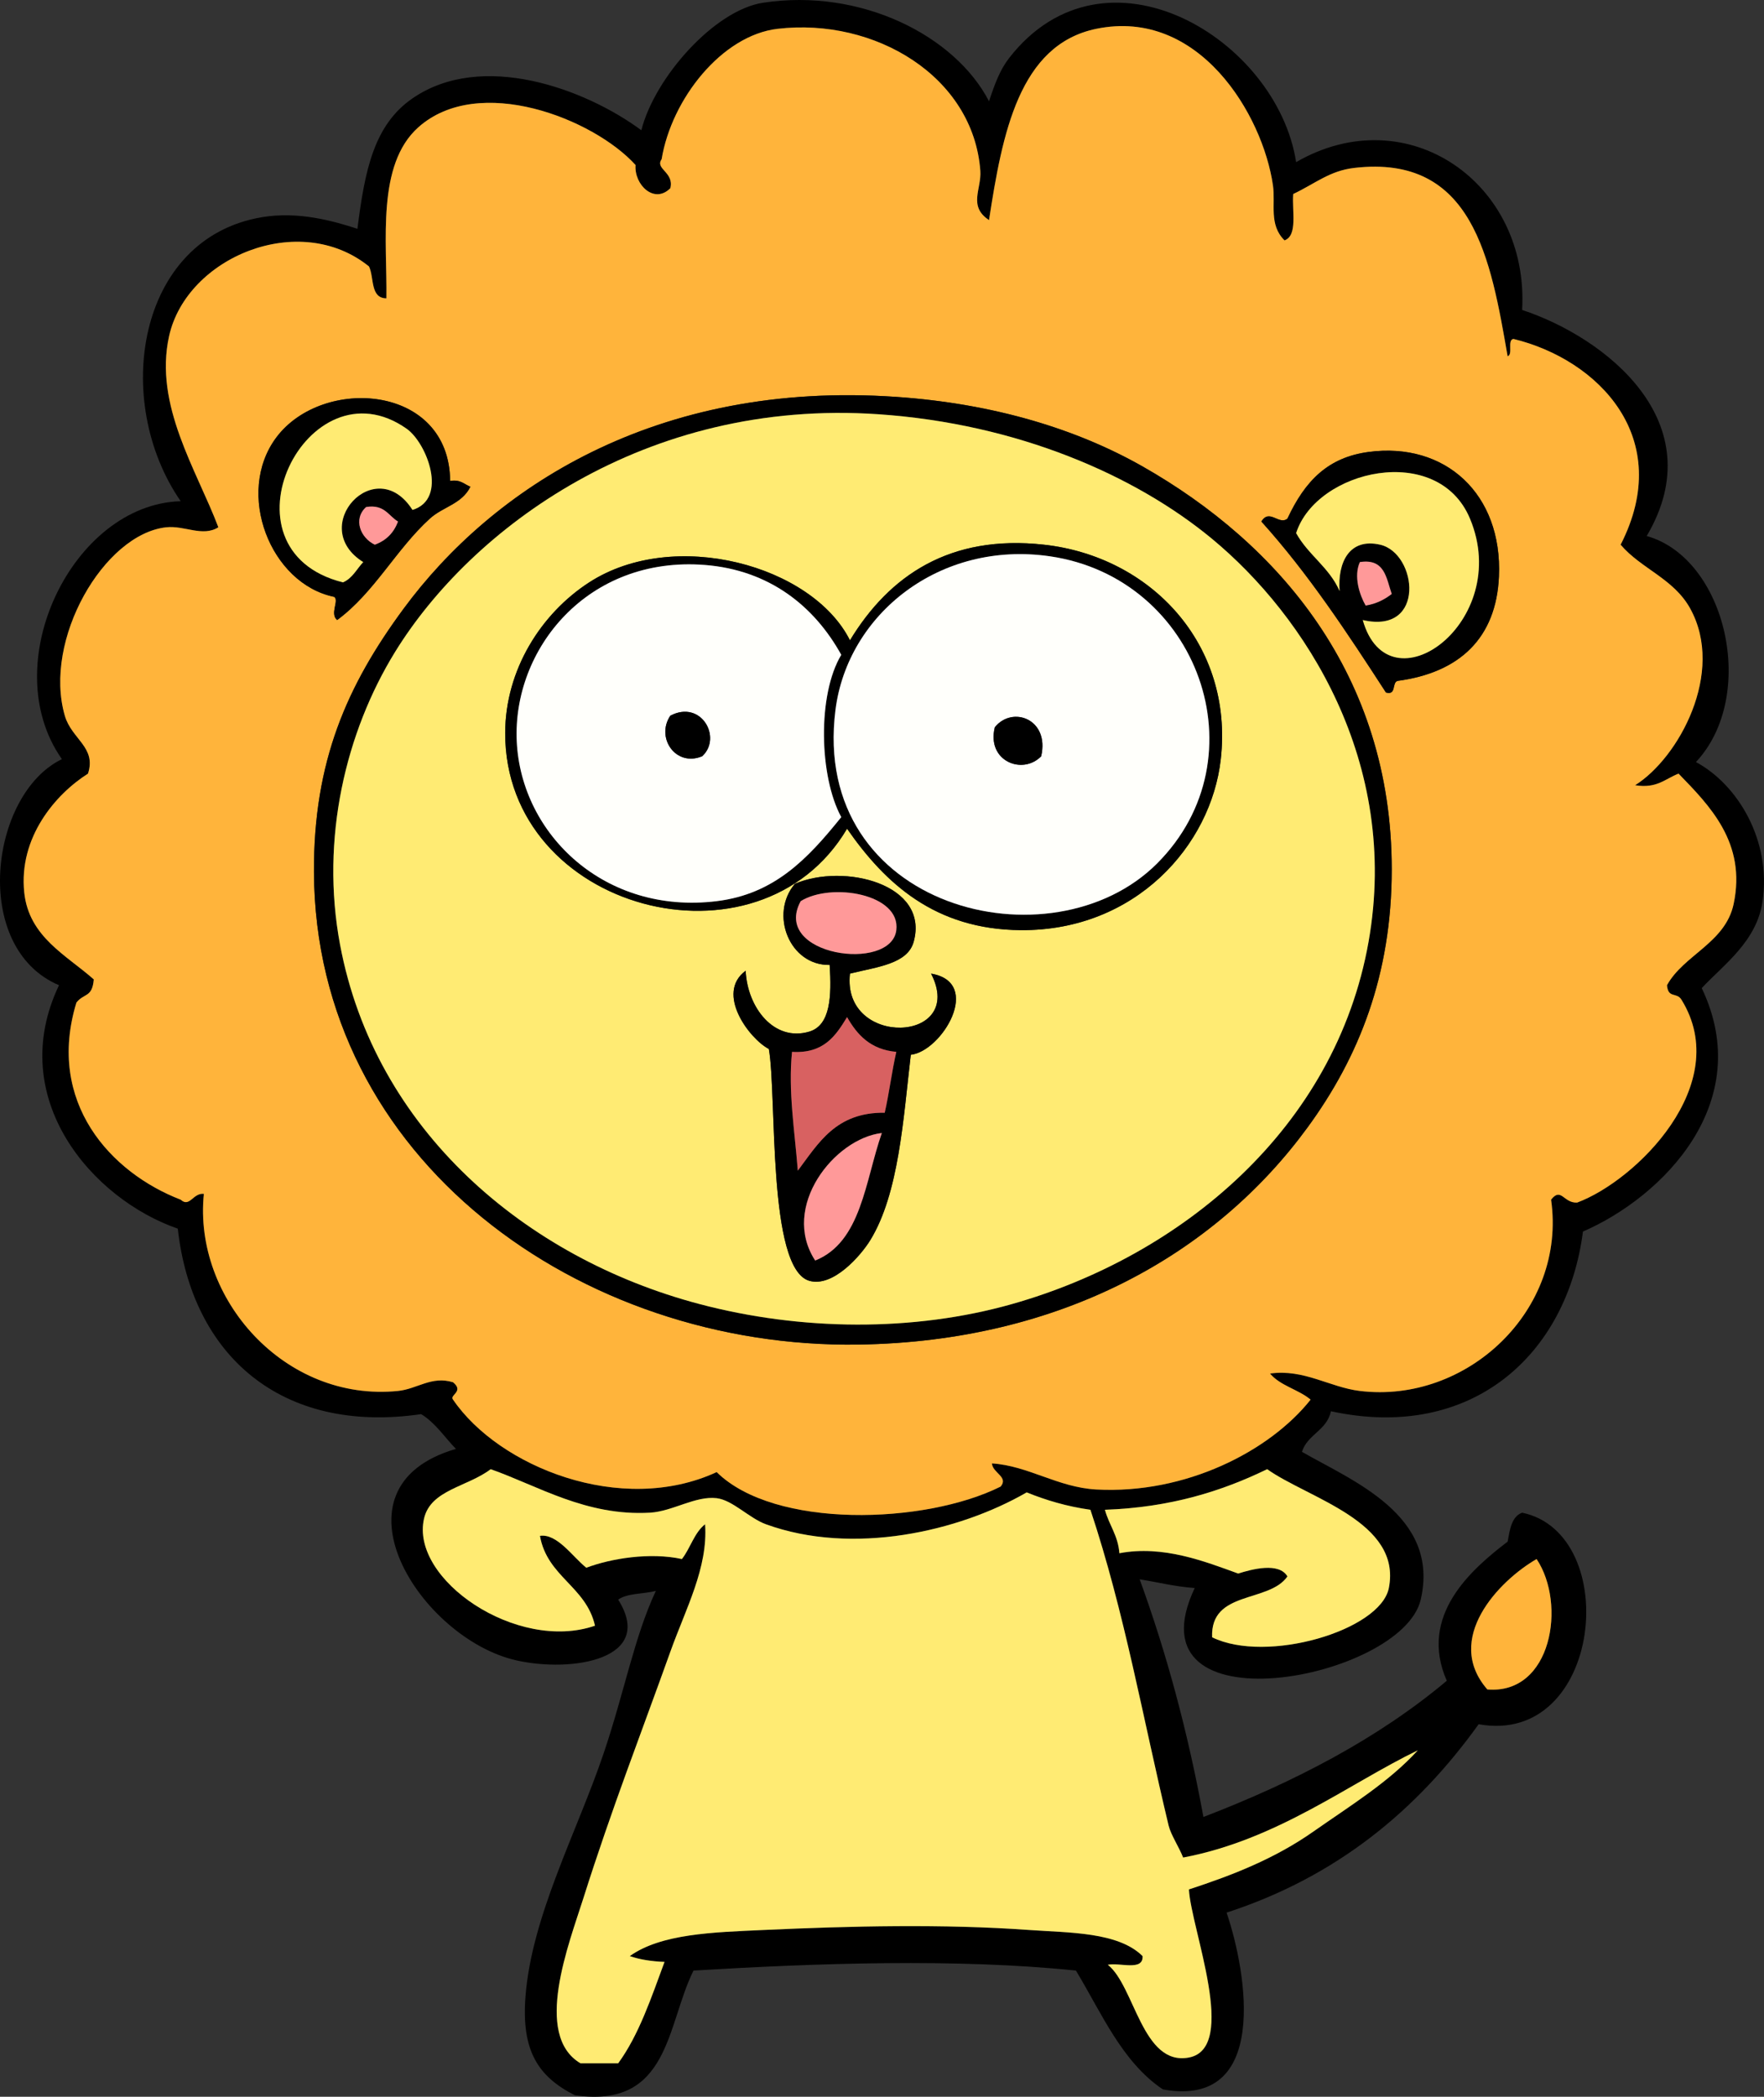 <?xml version="1.0" encoding="UTF-8"?><svg xmlns="http://www.w3.org/2000/svg" xmlns:xlink="http://www.w3.org/1999/xlink" height="3156.6" preserveAspectRatio="xMidYMid meet" version="1.0" viewBox="0.0 0.0 2656.5 3156.6" width="2656.5" zoomAndPan="magnify"><rect x="0.0" y="0.0" width="2656.5" height="3156.6" fill="#333333" stroke="none"/><defs><clipPath id="a"><path d="M 0 0 L 2656.469 0 L 2656.469 3156.578 L 0 3156.578 Z M 0 0"/></clipPath></defs><g><g clip-path="url(#a)" id="change1_1"><path d="M 2314.035 2347.113 C 2257.312 2379.742 2173.516 2467.172 2239.863 2543.441 C 2337.039 2551.539 2359.234 2414.66 2314.035 2347.113 Z M 1781.746 2796.5 C 1775.645 2780.91 1763.227 2762.203 1759.918 2748.512 C 1720.898 2585.91 1693.488 2427.07 1642.125 2272.93 C 1606.426 2267.91 1575.145 2258.484 1546.137 2246.75 C 1443.836 2305.922 1284.148 2342.191 1153.469 2294.754 C 1128.188 2285.57 1103.328 2258.363 1079.289 2255.48 C 1047.387 2251.664 1012.898 2275.332 978.949 2277.301 C 882.727 2282.863 809.898 2236.73 738.957 2211.844 C 703.594 2238.633 648.699 2242.773 638.617 2286.023 C 617.277 2377.59 778.586 2487.961 896.039 2447.453 C 882.617 2388.172 824.066 2373.98 813.133 2312.199 C 838.965 2308.262 862.664 2344.07 882.941 2360.191 C 920.133 2346.152 979.055 2336.613 1026.918 2347.113 C 1039.699 2330.793 1045.457 2307.461 1061.836 2294.754 C 1066.438 2360.172 1032.738 2421.652 1009.488 2486.723 C 966.148 2607.941 920.965 2723.57 878.59 2857.59 C 856.879 2926.238 802.516 3063.762 874.223 3106.281 C 893.129 3106.281 912.035 3106.281 930.945 3106.281 C 962.227 3063.391 980.691 3007.691 1000.75 2953.582 C 981.137 2952.84 963.504 2950.102 948.395 2944.852 C 995.691 2911.219 1072.977 2909.059 1149.098 2905.582 C 1281.578 2899.539 1420.188 2896.242 1550.508 2905.582 C 1610.227 2909.852 1683.938 2908.379 1720.656 2944.852 C 1721.965 2967.961 1686.387 2954.199 1668.316 2957.93 C 1708.758 2989.672 1720.168 3110.879 1790.457 3097.559 C 1865.484 3083.32 1793.656 2903.871 1790.457 2844.5 C 1857.227 2822.672 1920.055 2797.969 1978.078 2757.23 C 2033.176 2718.562 2091.582 2682.879 2135.152 2635.07 C 2031.199 2685.289 1923.676 2769.742 1781.746 2796.5 Z M 1663.945 2272.93 C 1670.086 2295.852 1683.688 2311.371 1685.746 2338.371 C 1751.488 2325.781 1815.094 2350.992 1864.637 2368.93 C 1885.434 2362.344 1926.125 2351.531 1938.805 2373.293 C 1910.754 2413.582 1822.625 2393.812 1825.375 2464.902 C 1907.094 2505.082 2078.82 2454.891 2091.523 2390.734 C 2111.316 2290.672 1970.023 2255.754 1908.266 2211.844 C 1839.734 2245.133 1762.266 2269.453 1663.945 2272.93 Z M 1489.418 331.371 C 1457.578 310.418 1478.336 284.371 1476.328 257.199 C 1465.816 115.078 1317.469 26.207 1170.918 43.406 C 1087.207 53.223 1011.348 148.852 996.383 239.754 C 985.926 254.469 1015.598 259.234 1009.488 283.363 C 985.215 307.805 954.809 278.039 957.113 248.469 C 893.93 178.652 720.781 110.527 629.883 191.766 C 566.75 248.176 583.191 363.691 581.898 449.172 C 557.309 449.035 563.68 417.938 555.711 401.184 C 450.785 316.285 280.992 387.414 254.668 505.895 C 231.551 609.926 296.086 707.316 328.84 793.84 C 305.031 808.754 278.082 790.84 250.312 793.84 C 156.758 803.969 64.438 963 97.602 1077.449 C 107.879 1112.969 145.535 1124.859 132.504 1164.711 C 83.68 1195.582 27.832 1260.676 36.512 1343.594 C 43.523 1410.605 99.926 1437.875 141.238 1474.492 C 138.93 1502.223 126.465 1494.844 115.055 1509.395 C 69.336 1659.375 166.414 1765.414 272.117 1806.094 C 285.84 1818.523 290.527 1795.473 307.02 1797.352 C 290.848 1955.09 429.125 2111.184 599.348 2094.051 C 628.375 2091.121 649.871 2071.012 682.258 2080.973 C 699.586 2095.133 676.293 2100.09 682.258 2107.133 C 750.996 2207.941 935.062 2282.711 1079.289 2216.211 C 1166.176 2302.012 1392.637 2295.07 1506.867 2238.031 C 1519.277 2223.441 1494.879 2217.723 1493.777 2203.133 C 1548.438 2206.594 1593.008 2239.223 1650.848 2242.402 C 1785.375 2249.762 1912.066 2184.793 1973.703 2107.133 C 1955.559 2091.832 1927.758 2086.18 1912.637 2067.863 C 1963.535 2060.621 2002.617 2088.562 2047.895 2094.051 C 2208.898 2113.582 2359.562 1972.703 2335.84 1806.094 C 2351.176 1786.613 2354.508 1811.562 2375.113 1810.441 C 2463.324 1777.742 2611.258 1632.805 2532.188 1505.035 C 2524.887 1493.203 2512.066 1503.625 2510.402 1483.215 C 2535.637 1437.445 2598.281 1419.535 2610.734 1361.055 C 2630.371 1268.754 2574.48 1212.797 2527.832 1164.711 C 2507.785 1172.305 2495.375 1187.504 2462.375 1182.16 C 2527.965 1141.145 2598.477 1012.266 2545.297 916.02 C 2520.375 870.953 2471.379 856.297 2440.59 820.043 C 2522.891 659.328 2406.93 541.273 2279.137 510.25 C 2269.34 512.09 2279.039 533.414 2270.402 536.414 C 2245.016 390.902 2218.852 231.734 2039.16 252.824 C 2002.344 257.164 1980.945 276.219 1947.539 292.098 C 1945.508 317.699 1954.629 354.473 1934.453 361.91 C 1910.457 338.324 1921.117 307.434 1916.996 279.008 C 1901.613 172.613 1805.566 11.453 1650.848 43.406 C 1534.645 67.398 1509.457 201.176 1489.418 331.371 Z M 1519.969 87.035 C 1664.656 -98.234 1923.285 58.684 1951.898 244.109 C 2119.391 147.281 2303.246 275.406 2292.246 466.621 C 2417.176 507.715 2581.086 635.43 2479.863 806.953 C 2599.969 840.727 2647.297 1047.82 2553.992 1147.262 C 2616.312 1180.707 2667.574 1264.137 2654.367 1356.684 C 2645.672 1417.414 2595.785 1452.164 2562.727 1487.574 C 2644.781 1659.344 2504.668 1801.613 2383.848 1854.082 C 2359.988 2039.555 2216.355 2170.504 2004.262 2124.594 C 1998.336 2153.562 1969.055 2159.203 1960.652 2185.672 C 2035.594 2228.98 2169.043 2280.871 2139.531 2408.203 C 2111.43 2529.359 1696.645 2607.551 1799.195 2390.734 C 1769.277 2388.652 1743.965 2381.98 1716.305 2377.641 C 1756.727 2488.48 1788.895 2607.57 1812.297 2735.43 C 1949.941 2682.559 2075.199 2617.289 2178.805 2530.363 C 2135.656 2432.383 2215.676 2362.68 2270.402 2320.922 C 2273.852 2302.531 2276.328 2283.211 2292.246 2277.301 C 2443.879 2308.922 2413.109 2629.301 2226.773 2595.801 C 2134.379 2724.449 2013.984 2825.141 1847.195 2879.41 C 1878.445 2971.488 1911.816 3174.578 1751.207 3145.551 C 1689.496 3103.988 1659.227 3031.02 1620.305 2966.66 C 1440.836 2948.102 1230.227 2955.48 1044.391 2966.66 C 1003.719 3048.148 1008.668 3175.289 865.508 3154.27 C 810.348 3126.23 785.082 3087.48 791.332 3005.941 C 800.633 2884.449 868.895 2758.422 909.129 2639.43 C 940.422 2546.902 955.195 2464.531 987.668 2395.09 C 969.152 2399.852 944.398 2398.383 930.945 2408.203 C 987.508 2498.191 861.738 2518.371 778.227 2499.801 C 633.184 2467.562 487.305 2239.129 686.621 2181.312 C 669.387 2163.633 655.91 2142.203 634.25 2128.953 C 422.188 2159.824 288.645 2038.891 267.75 1849.711 C 139.215 1805.312 7.379 1653.922 88.867 1483.215 C -44.145 1426.824 -15.434 1195.348 93.23 1142.887 C -7.391 999.93 109.156 759.156 272.117 754.566 C 168.012 603.902 205.965 358.695 394.293 327.016 C 449.543 317.699 502.52 332.824 538.273 344.461 C 549.336 256.504 563.129 188.086 621.164 148.113 C 725.5 76.25 881.039 133.418 965.848 196.102 C 985.945 116.664 1075.816 15.324 1149.098 4.133 C 1296.469 -18.352 1438.336 53.746 1489.418 152.492 C 1498.516 125.129 1506.094 104.793 1519.969 87.035" fill="inherit" fill-rule="evenodd"/></g><g id="change2_1"><path d="M 1938.812 780.75 C 1926.062 791.188 1911.82 765.16 1899.543 785.129 C 1969.914 863.102 2028.824 952.535 2087.152 1042.547 C 2103.379 1047.121 2095.719 1027.824 2104.617 1025.105 C 2198.043 1012.621 2253.227 960.641 2257.336 868.023 C 2262.855 743.742 2176.527 664.957 2060.988 680.414 C 2000.266 688.52 1965.594 723.27 1938.812 780.75 Z M 503.375 898.566 C 511.062 904.414 496.219 923.805 507.723 933.473 C 563.77 892.199 596.367 827.039 647.352 780.75 C 667.203 762.727 695.379 758.984 708.426 732.762 C 699 729.117 693.547 721.457 677.891 724.039 C 676.699 578.285 485.605 565.625 416.098 658.59 C 353.57 742.234 407.164 879.059 503.375 898.566 Z M 1349.801 597.504 C 986.109 572.32 740.594 736.562 608.082 916.008 C 522.23 1032.266 472.039 1146.723 472.82 1313.059 C 474.859 1745.5 873.746 2030.621 1293.082 2024.238 C 1599.082 2019.57 1830.512 1887.078 1969.355 1697.008 C 2046.535 1591.359 2095.914 1467.688 2095.895 1308.688 C 2095.855 1015.824 1925.32 818.492 1720.66 702.219 C 1622.051 646.223 1497.461 607.73 1349.801 597.504 Z M 1650.852 43.398 C 1805.57 11.445 1901.621 172.621 1917 279.016 C 1921.121 307.438 1910.461 338.328 1934.469 361.906 C 1954.633 354.457 1945.527 317.699 1947.531 292.098 C 1980.953 276.195 2002.352 257.152 2039.164 252.832 C 2218.844 231.723 2245.027 390.887 2270.422 536.414 C 2279.047 533.402 2269.34 512.082 2279.141 510.25 C 2406.934 541.258 2522.898 659.324 2440.586 820.035 C 2471.379 856.273 2520.391 870.938 2545.301 916.008 C 2598.5 1012.254 2527.973 1141.129 2462.391 1182.148 C 2495.383 1187.516 2507.809 1172.289 2527.84 1164.707 C 2574.496 1212.789 2630.375 1268.75 2610.75 1361.047 C 2598.285 1419.527 2535.633 1437.438 2510.395 1483.207 C 2512.074 1503.621 2524.887 1493.199 2532.199 1505.031 C 2611.273 1632.801 2463.316 1777.738 2375.117 1810.441 C 2354.527 1811.559 2351.191 1786.609 2335.852 1806.09 C 2359.562 1972.699 2208.906 2113.582 2047.887 2094.051 C 2002.641 2088.559 1963.547 2060.617 1912.641 2067.859 C 1927.762 2086.18 1955.578 2091.828 1973.715 2107.129 C 1912.07 2184.789 1785.379 2249.758 1650.852 2242.398 C 1593.012 2239.219 1548.441 2206.59 1493.781 2203.129 C 1494.879 2217.719 1519.281 2223.441 1506.871 2238.027 C 1392.641 2295.07 1166.18 2302.008 1079.289 2216.211 C 935.066 2282.711 751 2207.941 682.258 2107.129 C 676.293 2100.09 699.586 2095.129 682.258 2080.969 C 649.875 2071.008 628.375 2091.117 599.348 2094.051 C 429.129 2111.18 290.848 1955.09 307.02 1797.348 C 290.527 1795.469 285.84 1818.52 272.117 1806.09 C 166.414 1765.406 69.336 1659.367 115.055 1509.387 C 126.465 1494.84 138.93 1502.219 141.238 1474.488 C 99.926 1437.867 43.523 1410.598 36.512 1343.59 C 27.828 1260.668 83.68 1195.559 132.504 1164.707 C 145.539 1124.844 107.879 1112.957 97.602 1077.453 C 64.438 962.992 156.758 803.961 250.312 793.832 C 278.082 790.84 305.035 808.727 328.84 793.832 C 296.086 707.312 231.551 609.91 254.668 505.887 C 280.992 387.414 450.789 316.273 555.711 401.172 C 563.68 417.922 557.309 449.023 581.898 449.16 C 583.191 363.699 566.75 248.18 629.883 191.742 C 720.781 110.508 893.934 178.641 957.117 248.449 C 954.809 278.031 985.219 307.785 1009.492 283.355 C 1015.602 259.238 985.93 254.449 996.383 239.73 C 1011.352 148.848 1087.211 53.219 1170.918 43.398 C 1317.473 26.207 1465.82 115.082 1476.332 257.191 C 1478.34 284.379 1457.582 310.406 1489.422 331.363 C 1509.461 201.176 1534.652 67.383 1650.852 43.398" fill="#ffb43b" fill-rule="evenodd"/></g><g id="change1_2"><path d="M 1323.621 623.695 C 970.109 599.219 708.621 797.145 594.98 981.449 C 520.668 1102.039 482.195 1262.641 512.09 1422.137 C 564.43 1701.406 791.672 1893.988 1053.113 1963.148 C 1205.863 2003.559 1375.352 2005.387 1524.34 1963.148 C 1778.805 1890.996 2011.23 1698.906 2060.996 1417.758 C 2108.875 1147.094 1965.062 926.926 1825.387 811.285 C 1708.965 714.922 1531.582 638.078 1323.621 623.695 Z M 1720.668 702.207 C 1925.332 818.484 2095.859 1015.82 2095.891 1308.684 C 2095.906 1467.684 2046.535 1591.359 1969.359 1697.008 C 1830.504 1887.078 1599.082 2019.566 1293.082 2024.238 C 873.746 2030.617 474.859 1745.5 472.82 1313.059 C 472.039 1146.73 522.23 1032.262 608.082 916.02 C 740.594 736.562 986.109 572.328 1349.801 597.504 C 1497.461 607.73 1622.055 646.227 1720.668 702.207" fill="inherit" fill-rule="evenodd"/></g><g id="change1_3"><path d="M 551.359 763.316 C 531.176 781.598 543.016 809.914 564.441 820.027 C 581.484 813.797 593.133 802.176 599.348 785.129 C 584.754 776.461 579.07 758.871 551.359 763.316 Z M 516.457 876.75 C 530.77 870.699 537.121 856.688 546.992 846.223 C 462.027 793.188 565.652 680.332 621.168 767.684 C 675.453 751.117 642.754 666.879 612.449 645.5 C 463.055 540.203 321.027 827.57 516.457 876.75 Z M 416.098 658.598 C 485.602 565.629 676.699 578.293 677.891 724.039 C 693.547 721.469 698.996 729.109 708.426 732.77 C 695.379 759 667.203 762.723 647.352 780.766 C 596.367 827.039 563.77 892.191 507.723 933.477 C 496.215 923.812 511.059 904.406 503.371 898.566 C 407.164 879.062 353.566 742.242 416.098 658.598" fill="inherit" fill-rule="evenodd"/></g><g id="change3_1"><path d="M 1197.113 1330.504 C 1158.262 1376.191 1189.07 1453.852 1249.441 1452.676 C 1252.461 1499.414 1250.832 1543.422 1218.914 1553.023 C 1165.723 1569.012 1125.441 1516.812 1122.934 1461.414 C 1076.832 1495.414 1128.75 1564.102 1157.832 1579.195 C 1170.191 1648.617 1155.242 1910.156 1218.914 1928.246 C 1254.641 1938.398 1296.422 1890.148 1310.531 1867.156 C 1353.762 1796.836 1360.352 1683.906 1371.621 1587.926 C 1418.672 1582.691 1480.754 1478.969 1402.164 1465.762 C 1456.062 1570.723 1267.301 1577.797 1280.004 1465.762 C 1321.363 1455.484 1366.781 1451.262 1375.992 1417.766 C 1399.852 1330.941 1271.031 1298.902 1197.113 1330.504 Z M 1280.004 964 C 1223.242 850.832 1015.102 794.086 887.309 876.754 C 815.156 923.43 760.902 1008.133 760.801 1103.621 C 760.441 1371.105 1142.891 1472.082 1275.633 1247.602 C 1332.992 1330.047 1408.145 1399.41 1537.414 1400.32 C 1709.789 1401.512 1823.914 1272.969 1838.457 1142.891 C 1857.816 969.883 1733.133 837.891 1572.32 820.02 C 1430.324 804.234 1339.133 866.68 1280.004 964 Z M 1825.387 811.297 C 1965.07 926.91 2108.879 1147.094 2060.992 1417.766 C 2011.227 1698.906 1778.805 1890.996 1524.344 1963.148 C 1375.352 2005.387 1205.863 2003.559 1053.109 1963.148 C 791.676 1893.988 564.43 1701.406 512.09 1422.129 C 482.195 1262.629 520.664 1102.035 594.98 981.461 C 708.621 797.145 970.109 599.223 1323.621 623.684 C 1531.582 638.07 1708.957 714.934 1825.387 811.297" fill="#ffeb73" fill-rule="evenodd"/></g><g id="change3_2"><path d="M 516.457 876.75 C 530.77 870.699 537.121 856.688 546.992 846.223 C 462.027 793.188 565.652 680.332 621.168 767.684 C 675.453 751.117 642.754 666.879 612.449 645.5 C 463.055 540.203 321.027 827.57 516.457 876.75" fill="#ffeb73" fill-rule="evenodd"/></g><g id="change1_4"><path d="M 2047.895 846.207 C 2038.219 867.793 2047.48 895.688 2056.621 911.648 C 2072.887 909.004 2085.207 902.414 2095.891 894.191 C 2087.594 870.512 2085.711 840.398 2047.895 846.207 Z M 1951.914 802.566 C 1969.98 835.418 2001.988 854.293 2017.352 889.836 C 2014.188 846.453 2032.117 809.398 2078.449 820.023 C 2134.383 832.832 2148.078 955.566 2052.25 933.461 C 2091.32 1071.879 2278.82 936.504 2213.703 780.754 C 2165.32 665.051 1982.395 707.18 1951.914 802.566 Z M 2060.996 680.414 C 2176.543 664.945 2262.863 743.73 2257.344 868.008 C 2253.23 960.625 2198.051 1012.613 2104.621 1025.086 C 2095.711 1027.824 2103.383 1047.129 2087.148 1042.543 C 2028.832 952.539 1969.918 863.086 1899.543 785.125 C 1911.832 765.145 1926.062 791.195 1938.812 780.754 C 1965.609 723.262 2000.277 688.516 2060.996 680.414" fill="inherit" fill-rule="evenodd"/></g><g id="change3_3"><path d="M 1951.914 802.582 C 1969.969 835.414 2001.977 854.309 2017.352 889.832 C 2014.188 846.469 2032.117 809.414 2078.434 820.039 C 2134.375 832.848 2148.074 955.574 2052.25 933.473 C 2091.301 1071.879 2278.824 936.512 2213.691 780.754 C 2165.316 665.059 1982.395 707.188 1951.914 802.582" fill="#ffeb73" fill-rule="evenodd"/></g><g id="change4_1"><path d="M 551.363 763.309 C 531.176 781.594 543.016 809.91 564.445 820.031 C 581.488 813.793 593.133 802.172 599.348 785.125 C 584.754 776.461 579.074 758.867 551.363 763.309" fill="#f99" fill-rule="evenodd"/></g><g id="change1_5"><path d="M 1266.91 1230.152 C 1233.68 1169.305 1230.688 1045.906 1266.91 985.828 C 1226.281 912.273 1158.391 858.254 1061.84 850.559 C 884.844 836.484 771.379 977.496 778.23 1116.723 C 785.117 1256.574 911.062 1377.32 1079.289 1356.684 C 1166.039 1346.043 1216.141 1293.301 1266.91 1230.152 Z M 1581.043 837.484 C 1415.359 813.453 1276.43 924.52 1258.18 1068.719 C 1220.199 1368.641 1584.043 1458.441 1742.488 1299.953 C 1902.121 1140.262 1804.422 869.863 1581.043 837.484 Z M 1572.316 820.035 C 1733.125 837.891 1857.816 969.887 1838.465 1142.883 C 1823.914 1272.965 1709.789 1401.512 1537.414 1400.324 C 1408.141 1399.41 1332.992 1330.059 1275.629 1247.602 C 1142.891 1472.082 760.441 1371.102 760.797 1103.621 C 760.902 1008.137 815.156 923.418 887.305 876.75 C 1015.098 794.09 1223.242 850.832 1280 964 C 1339.129 866.691 1430.32 804.25 1572.316 820.035" fill="inherit" fill-rule="evenodd"/></g><g id="change5_1"><path d="M 1498.148 1094.902 C 1485.484 1146.02 1540.137 1167.297 1567.969 1138.516 C 1580.934 1082.539 1524.512 1061.941 1498.148 1094.902 Z M 1742.496 1299.961 C 1584.039 1458.434 1220.203 1368.633 1258.184 1068.711 C 1276.434 924.516 1415.363 813.453 1581.047 837.477 C 1804.422 869.863 1902.129 1140.258 1742.496 1299.961" fill="#fffffb" fill-rule="evenodd"/></g><g id="change4_2"><path d="M 2047.887 846.211 C 2038.211 867.812 2047.477 895.703 2056.613 911.664 C 2072.867 909.02 2085.203 902.426 2095.887 894.211 C 2087.574 870.523 2085.699 840.414 2047.887 846.211" fill="#f99" fill-rule="evenodd"/></g><g id="change5_2"><path d="M 1009.488 1077.449 C 987.223 1110.441 1017.508 1155.164 1057.477 1138.527 C 1087.848 1110.629 1056.109 1052.996 1009.488 1077.449 Z M 1079.289 1356.688 C 911.062 1377.324 785.121 1256.566 778.23 1116.719 C 771.375 977.5 884.844 836.488 1061.84 850.562 C 1158.391 858.25 1226.277 912.281 1266.91 985.828 C 1230.688 1045.906 1233.68 1169.312 1266.91 1230.148 C 1216.141 1293.305 1166.039 1346.039 1079.289 1356.688" fill="#fffffb" fill-rule="evenodd"/></g><g id="change1_6"><path d="M 1009.492 1077.438 C 987.227 1110.438 1017.512 1155.156 1057.484 1138.508 C 1087.855 1110.621 1056.113 1052.984 1009.492 1077.438" fill="inherit" fill-rule="evenodd"/></g><g id="change1_7"><path d="M 1498.148 1094.898 C 1485.48 1146.016 1540.145 1167.297 1567.965 1138.523 C 1580.934 1082.547 1524.508 1061.949 1498.148 1094.898" fill="inherit" fill-rule="evenodd"/></g><g id="change1_8"><path d="M 1327.977 1705.734 C 1256.645 1713.984 1174.875 1816.922 1227.629 1897.711 C 1297.219 1869.848 1302.734 1777.934 1327.977 1705.734 Z M 1275.621 1531.219 C 1258.582 1559.242 1240.668 1586.434 1192.734 1583.574 C 1186.785 1643.121 1196.723 1701.758 1201.453 1762.457 C 1232.68 1720.961 1258.754 1674.324 1332.344 1675.191 C 1339.09 1645.582 1343.031 1613.172 1349.789 1583.574 C 1311.078 1580.121 1290.949 1558.066 1275.621 1531.219 Z M 1205.816 1356.688 C 1161.129 1438.824 1341.949 1464.328 1349.789 1400.324 C 1356.492 1345.77 1251.973 1328.023 1205.816 1356.688 Z M 1375.98 1417.773 C 1366.773 1451.281 1321.355 1455.496 1279.996 1465.766 C 1267.289 1577.805 1456.055 1570.742 1402.16 1465.766 C 1480.738 1478.984 1418.66 1582.707 1371.617 1587.938 C 1360.344 1683.922 1353.758 1796.852 1310.531 1867.168 C 1296.41 1890.156 1254.641 1938.41 1218.898 1928.254 C 1155.238 1910.168 1170.191 1648.625 1157.824 1579.207 C 1128.746 1564.117 1076.824 1495.43 1122.926 1461.41 C 1125.434 1516.812 1165.711 1569.02 1218.898 1553.043 C 1250.82 1543.434 1252.453 1499.43 1249.43 1452.684 C 1189.062 1453.867 1158.258 1376.199 1197.109 1330.52 C 1271.027 1298.918 1399.844 1330.953 1375.98 1417.773" fill="inherit" fill-rule="evenodd"/></g><g id="change4_3"><path d="M 1205.82 1356.676 C 1161.141 1438.816 1341.965 1464.316 1349.809 1400.316 C 1356.504 1345.75 1251.984 1328.012 1205.82 1356.676" fill="#f99" fill-rule="evenodd"/></g><g id="change6_1"><path d="M 1275.629 1531.211 C 1258.59 1559.238 1240.672 1586.43 1192.738 1583.57 C 1186.789 1643.109 1196.73 1701.75 1201.461 1762.449 C 1232.68 1720.961 1258.762 1674.32 1332.352 1675.191 C 1339.102 1645.578 1343.039 1613.16 1349.801 1583.57 C 1311.078 1580.109 1290.949 1558.059 1275.629 1531.211" fill="#d86161" fill-rule="evenodd"/></g><g id="change4_4"><path d="M 1327.98 1705.73 C 1256.648 1713.98 1174.879 1816.922 1227.641 1897.711 C 1297.219 1869.84 1302.738 1777.93 1327.98 1705.73" fill="#f99" fill-rule="evenodd"/></g><g id="change3_4"><path d="M 1663.957 2272.93 C 1670.094 2295.848 1683.695 2311.367 1685.754 2338.367 C 1751.492 2325.781 1815.102 2350.988 1864.648 2368.93 C 1885.438 2362.34 1926.137 2351.527 1938.816 2373.289 C 1910.762 2413.578 1822.629 2393.809 1825.387 2464.898 C 1907.105 2505.078 2078.836 2454.891 2091.52 2390.73 C 2111.324 2290.668 1970.02 2255.75 1908.273 2211.84 C 1839.738 2245.129 1762.27 2269.449 1663.957 2272.93" fill="#ffeb73" fill-rule="evenodd"/></g><g id="change2_2"><path d="M 2314.043 2347.109 C 2257.32 2379.738 2173.531 2467.168 2239.879 2543.438 C 2337.059 2551.539 2359.246 2414.656 2314.043 2347.109" fill="#ffb43b" fill-rule="evenodd"/></g><g id="change3_5"><path d="M 1781.738 2796.5 C 1775.648 2780.91 1763.23 2762.203 1759.918 2748.512 C 1720.895 2585.91 1693.492 2427.074 1642.129 2272.934 C 1606.422 2267.914 1575.141 2258.484 1546.141 2246.754 C 1443.836 2305.922 1284.145 2342.191 1153.465 2294.754 C 1128.188 2285.574 1103.328 2258.363 1079.289 2255.484 C 1047.387 2251.664 1012.898 2275.332 978.949 2277.305 C 882.727 2282.863 809.898 2236.73 738.957 2211.844 C 703.594 2238.633 648.699 2242.773 638.613 2286.023 C 617.277 2377.594 778.586 2487.961 896.039 2447.453 C 882.617 2388.172 824.066 2373.98 813.133 2312.203 C 838.965 2308.262 862.664 2344.074 882.941 2360.191 C 920.133 2346.152 979.055 2336.613 1026.918 2347.113 C 1039.695 2330.793 1045.457 2307.461 1061.836 2294.754 C 1066.438 2360.172 1032.738 2421.652 1009.488 2486.723 C 966.148 2607.941 920.965 2723.57 878.59 2857.59 C 856.875 2926.238 802.516 3063.762 874.223 3106.281 C 893.125 3106.281 912.035 3106.281 930.945 3106.281 C 962.227 3063.391 980.688 3007.691 1000.746 2953.582 C 981.133 2952.84 963.504 2950.102 948.395 2944.852 C 995.691 2911.223 1072.977 2909.062 1149.098 2905.582 C 1281.574 2899.539 1420.191 2896.242 1550.5 2905.582 C 1610.219 2909.852 1683.93 2908.383 1720.66 2944.852 C 1721.969 2967.961 1686.391 2954.199 1668.316 2957.93 C 1708.75 2989.672 1720.16 3110.879 1790.449 3097.559 C 1865.48 3083.32 1793.66 2903.871 1790.449 2844.5 C 1857.23 2822.672 1920.055 2797.973 1978.07 2757.23 C 2033.164 2718.562 2091.574 2682.883 2135.152 2635.07 C 2031.199 2685.293 1923.668 2769.742 1781.738 2796.5" fill="#ffeb73" fill-rule="evenodd"/></g></g></svg>